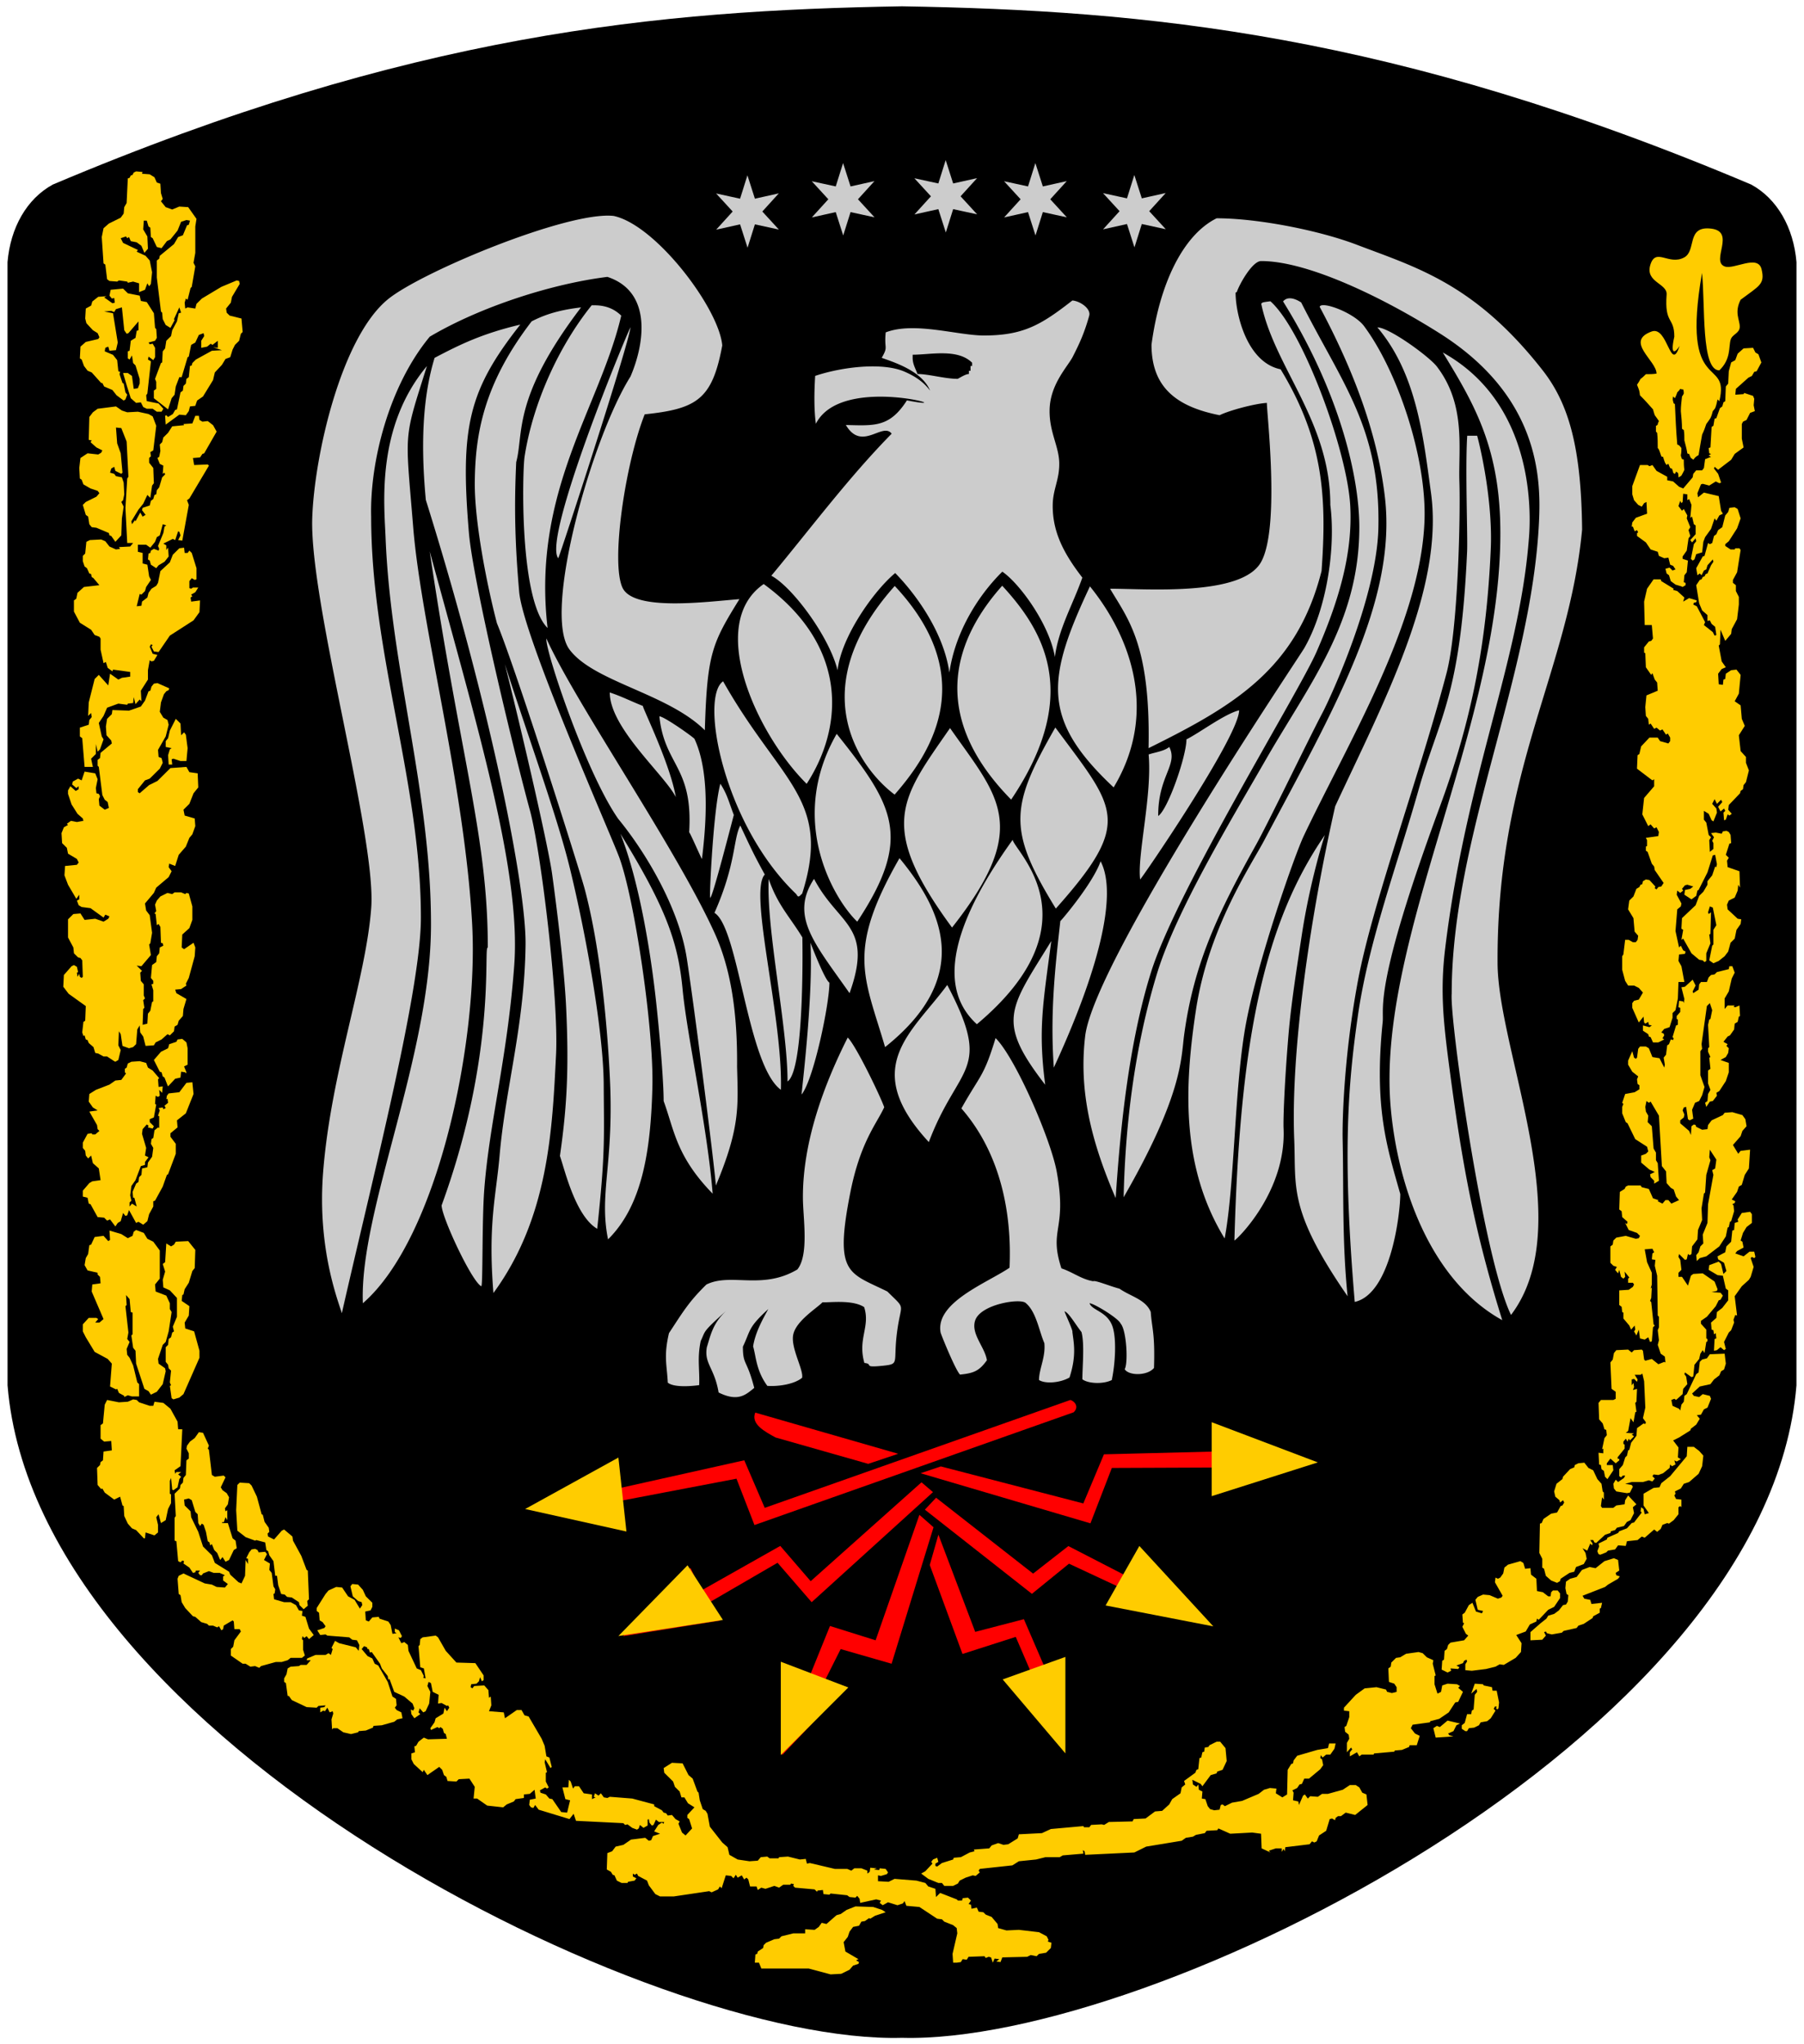 <svg xmlns="http://www.w3.org/2000/svg" width="600" height="680" viewBox="-186.26 -210.967 600 680"><path d="M113.741 466.902c82.756 2.231 287.894-99.327 297.488-217.042l.011-373.634c-.98-11.499-6.401-21.053-15.039-25.792-119.206-50.408-201.415-57.941-282.46-59.304-81.045 1.362-163.254 8.896-282.463 59.304-8.635 4.739-14.056 14.293-15.039 25.792l.013 373.634c9.596 117.714 214.731 219.273 297.489 217.042z"/><path fill="#FC0" d="m-156.549 182.578.986-.585 2.755-.39-.591-3.898-1.969-1.757-.591-2.534-.985.976-.787-.976-.196-1.563-.79-.973v-1.754l1.577-2.926 1.377-.196.199.393h.983l1.38-1.172-.591-.583-.199-1.365-2.56-4.483 2.758-.393-1.577-.975-1.377-1.948.196-2.533 2.167-1.368 4.528-1.754 1.969-1.365 1.971-.195 1.574-2.145-.393-.39v-1.169l.591-.392.392-1.362 1.182-.588 2.758-.191 2.165.583.591 1.559 1.576.975 2.167 2.536-.395.39.196 2.534 1.378-.193-.196 2.144-.983-.976.196 1.951-.591.392-.787-.392-.199 2.729.395.196-.787 4.29-1.38.583v.976l1.38 1.364-.395.779-1.576-.39.199-.585-.591-.39-1.38 1.561-.196 1.559 1.378 4.68-.392 2.536 1.182.583-1.182 1.562v.975l-1.38.39-1.772 4.681-1.378 1.95-.392 3.116.392 1.757-.591.584v1.367l.79-.976 1.574.976-.787-2.926h-.395l-.196-1.95 1.182-2.73.787-.585.199-1.559.787-.782.196-2.141 1.772-.393.196-1.559 1.38-1.953.392-2.923-.787-1.364.196-1.562.591-.387.395-2.539 1.182-.973.395.193v-3.897l-.395-.196.591-1.755-.395-.779 1.378-.195.198.585.787-.39-.395-.778 1.182-.976-.196-1.365-.395.196.198-1.171.591-.779 3.545-.393 2.363-3.119 1.969-.193.392 3.901-2.559 6.432-2.954 2.34.198 2.34-2.363 1.948v1.171l1.772 2.341v3.313l-2.562 6.826-.393.193-1.38 3.901-2.56 4.68-.591.196v1.755l-1.378 2.533-.591 2.34-1.377 1.172-1.577-.976-.787.387-2.363-4.287-.591 1.754-.591.196-.787-.976-.789 2.729-.983.583-.789 1.172-1.772-2.34-.983.389-.985-.975-2.165-.193-2.363-4.288-.591-.196-.395-1.95-1.577-.39v-1.95l2.17-2.535zm32.688-44.844-.392-1.951-1.38-1.171-1.574.196-.395.778-2.363.779-.395 1.368-2.363 1.168-2.361 2.729 1.968 3.898.591.196.393 1.365.591.39.985 2.536.196.39 2.363-2.534 1.772-.392.198-1.951 1.378.196.196.39.198-.39-.789-1.95 1.181-.586v-5.454h.002zm-5.316 116.401.591.392 1.971-.588 1.378-1.166 5.317-12.09v-2.341l-1.772-6.434-2.954-.976-.196-1.948 1.378-2.343.196-3.119-2.559-1.754.196-1.95.395-.196.395-1.752 1.378-2.146 1.182-3.898.787-.976.196-6.045-2.363-2.926-4.133.196-.591.976-.985.583-1.576-.976-.393 6.241-.789.583.789 2.536-.789 2.729.198 2.536 2.165.976 2.363 2.533v6.241l-1.378 3.313.395 1.562-.591.389-.395 1.562-.787.583-.198 1.95-.787.779v4.874l.787.975.198 1.172.787.781-.395 3.898.395.976-.395.193.589 4.095zm-29.34-125.176-.395 3.508.395 1.169.392-.193.395 1.365.591.195.395.976 1.574 1.362.591 1.95.985.193 1.772.976h1.182l2.363 1.563.393.191.985-.584.787-3.314-.787-1.559.196-4.681.591.976.591 3.898 2.167.782 1.377-.393.986-.976.392-4.873.79-1.365.196 2.34.986 1.365.787 3.119 2.758-.193.591-.976 1.968-.975 1.969-1.755.787.39 1.38-1.365.196-1.561.985-.583.393-1.367 1.38-1.559.196-2.34.985-3.313-3.349-1.95-.395-1.171 1.971-.193 1.772-1.171-.198-.583.985-1.951 1.968-7.216.196-2.923-.591-1.561-3.15 2.144-.787-.583.196-4.291 2.363-2.146.986-2.727v-4.484l-1.182-4.291-.787-.196-.395.392-1.378-.588h-2.167l-.787.588-1.576-.392-2.363 1.171-1.182 1.365-.591 1.365.395 2.144-.591.779.395.196.392 3.705.591-.39.591.975.196 5.263.591.193.198.782-1.182.586-.196 1.95-.79.973-.196 1.951-1.377.975-.395 4.291.787.975v.976l-.591.191.591 1.95v3.708l-.392.196-.591 2.923-.79.976-.196 3.312-1.576.393.199-5.266.392-.39-.392-2.536.591-.583-.395-.975v-3.708l-.985-1.167-.196-2.732.591-.583-1.772-1.754 1.577.196 3.15-3.708-.591-3.509.395-.392.591-3.506-.79-5.852-1.182-1.561-.392-2.337 2.954-3.511.787-1.754 4.136-3.509.983-1.948-.983-1.367.196-1.169 1.969.779 1.182-3.705 2.363-2.73 1.181-2.923.986-1.171.983-2.729-.196-2.536-3.346-.976-.395-1.948 1.968-1.951 1.378-3.509 1.576-1.95-.196-4.68-2.758-.39-.983-1.754-5.317.39-4.332 4.291-2.758 1.365-3.15 2.729-.591-.392v-.973l2.363-2.926 1.574-.585 3.349-3.313.983-1.951-.393-1.561-.985-.389-.196-2.34 2.56-4.484.985-3.898-.395-1.561-1.378-.779-1.182-1.951.393-3.119.985-2.73.787-.975.789-.39.196-.585-3.937-1.754-1.182.193-.79.976-.392 1.365-.591.196-1.182 3.119-1.38 1.951-3.937 1.365-5.514-.196-.198 1.365-1.574 1.561-.395 2.534.199 2.926 1.574 1.754.196.975-3.741 3.119-.196 1.754-.787.586v1.95l.392.39 1.182 9.358.79 1.561.983.782.395 1.948-1.377.585-1.772-1.365-.199-2.144.395-.975-.395-.779-.787-.196-.196-1.754.591-2.925-.79-1.951-3.545-.585-.983 2.925-1.182-.585-1.772.975-.196.976 1.378 1.171.787-.585v.975l-.983.583-1.772-1.558-.789 1.365v1.171l1.182 3.509 1.971 3.119 1.77 1.559.199.779-2.167.392-1.969-.392-1.378.976.393.392-1.378.779-.787 1.948.196 3.318 1.576 1.558.393 1.948 2.954 1.757.591 1.168-.591.782-3.938.39-.198 3.119 1.182 3.119 2.758 4.68.985-1.365v1.561l-.789.39.591 1.558.985.586 2.954.389 4.332 3.122.591-.975 1.378.583-.395.782-1.574.975-2.758-.975-3.545.39-1.377-2.147-2.363.196-1.772 1.754v6.045l1.772 3.315.198 1.95 1.378 1.365.787.194.591.782.196 5.457-.392.392-.591-.392-.196-.973-.591.973-.198-1.365.395-.193-.395-1.757-.983-.583-.789.392-2.56 2.923-.196 3.901 1.772 2.337 5.71 4.095-.196 4.874-.593.389zm32.294-86.768h1.971l.392-4.288-.59-4.487-.591-.779-.983.975-.198-3.901-1.574-1.559-1.971 3.898-.591 2.536-.787.975v1.948l1.969.392-.591.39-.591 1.95.198 3.119h1.182l-.198-1.754.591-.196 2.362.781zm-29.735-43.674 1.182 1.754 1.577.586.392.583v3.705l.985 4.484.787-.39.591 1.95 1.576 1.169.196-.583 5.712.779v1.561l-2.758.39-1.182.583-2.758-1.948-.591 3.898-3.15-3.509-1.378 1.365-1.968 7.799-.199 4.484.985-.975.196 1.365-.787.975-.196 1.561-2.954.973v2.926l.787.585.787 9.554h2.758l-.591-2.729 1.577-1.561v-3.313l.591 2.533.787-.779 1.182-3.315-.591-.975-.985-4.484 1.576-2.34 1.182-2.729 3.741-1.365 2.954.389.196-.389 1.772-.196.196-1.948.591 2.34 1.38-1.561.591.585-.199-3.511 2.363-3.705v-3.119l.591-3.313.591.389.79-.196 1.182-1.951-1.577-.39-.985-2.34.395-.779.591.196-.395.583.79 1.561 1.574.196 3.741-5.462 7.876-5.069 1.971-2.73.196-3.898-2.954.389-.196-1.365.591-.39-.395-.585 1.378-.779.985-1.561h-1.772l-.591.392-.591-.196v-2.34l.787-.976.985.586.591-.196v-3.705l-1.576-5.07-.787-.779-.591.779h-.983l-.198-1.754-1.574.196-2.167 2.144-.985 2.536-3.15 2.923-.787 3.901-.591.975-1.576.976-.983 1.365-.395 1.558-1.772 1.365-.196 1.365-1.577.196.986-4.094.591.193 1.182-1.169.392-1.365 1.576-2.34-.591-1.171-.591-3.898-1.576-.39v-3.511l-1.574-.39v-2.34h2.755l1.38.975 1.574-1.948.591-1.561.985-.585.983-3.705 1.182.392-.591.39-.393 2.144-1.772 4.291.395.973-.199.585-1.574-.585-.986.585-.196.779-.591.196-.199 1.95.591.39.395 1.365 1.772 1.169.787-.973 1.969-1.171 1.38-1.754-.198-2.926-.591.783v-1.561l-.983-.585 3.15-1.559.787.39.985-2.926.395.196.393 1.169-.787 1.561 1.378.194 2.167-11.894-.591-1.558.787-.586 6.499-10.918-.395-.39-4.528.194-.395-2.34 2.363-.193.787-1.171.591-.193 4.136-7.214-1.182-2.146-1.772-1.365-1.772.196-.983-.585-.199-1.365h-1.182l-.983 2.536-2.954.193.196.39-3.938.39-1.38 2.146-1.574 1.558-.395 1.561-.787.779.196 2.146-.392 1.948-.591.39.787 1.951 1.182.585-.198 2.729.591-.389.198.585-.985.973-.983 3.315-.79.975-.196 1.365-.591.196-.395 1.365-.787.583-.395 1.561-2.363.779-.196.782 1.182 1.559-.985.585-.787-1.365-1.576 2.923-.196-.39-.983 1.365-.199-.975 2.363-3.898 1.577-1.951 1.377-2.923.986.973.591-4.095.591-.779-.199-5.07-1.378-1.754v-1.561l.591-.583-.196-1.365.983-.586.985-8.188-1.182-3.119-1.377-.782-3.545-.779-3.545.196-1.772-.585-1.969-1.365-6.104.779-1.577 1.171-1.182 1.559-.196 7.605.983.194-.392.585 1.968 1.754 1.969.975-.392.779-.986.586-3.544-.39-2.363 1.558-.393 3.315.196 3.511.591.39.591 1.558 2.363 1.365 2.363.782.591.779-.986 1.169-3.544 1.757-.986.973.986 3.315.787.585.395 2.534.787.975 1.576.196 4.136 1.754.196.779.591.196 1.378 1.948 1.971-2.144.196-5.653.591-3.901-.787-1.559.591-.585.393-1.951-.196-3.898-.591-1.757-1.969-.39-.591-.779-1.38-.389.395-1.365.985-.585.393 1.365 1.971.975.393-.389-.591-6.435-1.182-3.315-.393-5.263 1.772.193 1.772 4.484.591 11.7-.395.585-.591 9.747.591 11.701h1.968l-.983 1.168-3.743.196.395.583-1.378.196-2.167-.975-1.378-1.754-1.377-.585-3.744.196-1.182.586-.392 3.898-.79.779v1.754l.591 1.757.79.583.787 1.757.591.193.196.976.591.389 1.971 2.34-5.121.585-2.165 1.948-.395 1.95-.787.586v3.705l1.969 3.705 3.741 2.342zm511.204 118.352h1.969l1.576.779 1.378 1.561-1.378 2.34-1.576.39-.591.779v1.561l2.167 4.876 1.576-1.95.196 1.95.393.387.985-.583.198.975.983.193-.787.586-2.167-.586v1.755l1.772 1.171.198.779.589.196.789 1.754h1.773l1.972-.975-.594-.393.594-.973-.199-.586-.787-.39.986-1.171 1.77-.583.985-3.122v-1.558l.985-.975.787-3.898.196-5.462h1.969l-.986-5.261-.982-1.757.196-2.144 1.968-.196.199-.782-.787-.387-.787-1.561-.593.586-1.18-5.462.589-7.211 1.184-.976.193-.975-1.573-2.926.196-1.365.985.779.985-.779-.395-.583.982-1.171.787-.196 1.972.586-.986.782-1.772.387-.195 1.561 2.363 1.561 1.573-1.171.397-1.754.393-.196 2.954-5.849 1.772-5.653.786-.196.591 3.119-.195.975-.396-.196-.985 2.926-1.573 1.951v1.168l-1.378 2.343-1.381 1.362-1.182 3.119-4.527 4.291-.199 3.509.594.392-.594 3.313.594-.39 2.756 4.876 2.559 2.144 1.182.196.591.583.594-.39v-2.534l1.375-3.318-.392-2.923.392-.196.199-7.211-.787.583-.199-.583.591-1.951.986.387 1.182 5.852-.986 1.561v4.874l-.395.39-.982 4.876 1.377.975 1.772-.782 1.969-1.561 1.182-1.561.79-2.923 1.375-1.365.593-2.923 1.378-1.95.196-1.561-1.182-.193-3.347-3.119-.198-1.561.594-1.365 1.966-.976.985-2.34.198-1.951.591.976-.195-5.457-3.94-1.367-.198-2.144.594-.975-.986-.975 1.182-3.705.591-.193-.195-2.73-.591-.975-.79-.392-1.179.196-.395.779-1.972-.387-1.573.191.985 1.367-.594 1.169.395.782v1.948l-1.182.975-.195-3.898.591-.975-.787-.779-.787-4.094-.792-.975v-2.926l1.579.975.982 2.144.591.39 1.182-2.926-.195-1.362-1.381-1.561.79-1.558.786 1.558 1.378-1.365.395.782-1.38 1.559.792 1.561 1.179-.975.396.779-.594.583.198 2.536.591-.193.591-1.754.591.387.79-.583-1.185-1.365.199-1.561 3.74-3.898.196-.782.787-.583.196-1.365.789-.975.983-3.901-.983-2.534v-1.95l-1.772-1.951-.591-5.263 1.972-3.119-.986-2.34-.395-4.484-1.971-1.365 1.38-2.536.591-6.238-1.378-1.754-1.772.193-1.772 1.171-.195 1.754-.594.193-.193 1.757-1.381-.196-.198-3.509 1.185-1.561 1.377-.585-1.377-1.948-.986-5.266.396-.39.195-4.874 1.577 3.702 1.968-2.337.196-1.561 1.775-3.315.588-4.874v-2.536l-.985-1.948v-1.95l-.983-.779v-.975l1.381-2.536L392.661-28l-.392-.585h-1.381l-.198.389h-1.375l-1.772-1.168v-.586l1.182-.975 2.758-4.291 1.179-3.315-.985-3.119-.985-.583-1.771.193-.395 1.365-.982 1.171-.986 3.898-1.38.976-.588 1.365-.787.585-.594 2.34-.787.389-.591-.389-1.182 4.288-.591.196-2.167 3.898.397 2.34.787-.585.588.585.787-1.558.792-.392.393-1.365 1.772-1.948.195.779-.786 1.168-1.182 2.73-.591.196-.396.779-.591.196-.395.779-.588.196-1.185 1.754.985 6.045.986 2.34 1.772 1.559v1.95l.786-.196.591 1.171 1.182.975.396 2.729-.591.193-.591-1.168-2.957-2.34.397-.975-2.758-5.263-1.182-.585.195-.586.787-.193.199-.585-2.56-.779-1.969 1.168.393-1.365-2.363-2.144-1.378-.389.196-.393-4.134-2.533-.198-.586h-2.363l-2.165 3.119-.985 4.291.199 7.799h2.36l.395 4.484-.591.779-.787.196-1.576 1.951V6.12l.393.196.198 4.678 1.772 2.536.395-.586.787 2.144.787.975.198 2.73-3.743 1.561-.395 3.898.198 2.926.787.975.198 1.951.589-.392 1.182 1.757.789-.392 1.182.975.787-.39 1.182 1.754.591-.39.787 1.365v1.171l-.591.779-2.756-.779-.787-1.171h-2.758l-2.755 2.926-.594 2.533-.591.392-.196 4.484 5.121 3.898.589-.389v2.34l-3.347 3.898-.591 5.462 1.969 3.898.787-.586 1.182 1.365.789-.39.787 1.561-.196 1.362-4.136.588.395.779v1.948l-.395.196v1.365l.588.39 1.381 3.901.787.973.198 1.171 2.954 4.291-.787 1.169-.985.193-.591.782-.591-.39.196-.585-1.969-2.144-1.182-.196-.985.586-.196.975-.591.193-.395.779-.985.588-.98 2.534-1.381 1.365-.395 2.926 1.775 2.923.392 4.484 1.182 1.365-.198 1.365-.588.782h-.986l-1.38-.782h-1.182l-.591 4.876-.393.583v4.484l.983 3.707.992 1.56zm-504.313 125.764-.591 7.604 1.971.973.393-.193.591 1.364 1.772.976v.392l1.181-.588 1.38.393h2.363v-4.095l-.593-.586-1.378-5.655-1.182-2.533-.787-.976-.196-1.95.983-2.34-.787-.976.395-2.145-.985-8.774.395-.39-.198-3.314 1.181 1.367.395 4.288.591.193v7.216l-.395.39.591 4.095.787.975.199 4.291 2.755 8.383 1.38.781.787 1.166 1.969-.973 1.969-2.533.985-4.291-.196-.975-2.167-1.559-.196-1.563 1.574-4.678.985-.975.985-3.509.983-6.435-.591-.976v-1.95l-1.182-2.534-3.542-1.364-.199-2.343 1.576-1.948v-9.357l-2.167-2.926-1.969-.976-1.182-1.947-2.559-.976-.79.583-.392 1.365-1.577.779-2.165-1.365-3.939-1.169.196 3.119-.591.39-1.574-1.754-2.954.39-1.182 2.536-.591.196-.395 2.923-.787 1.364-.395 2.341.986 1.754 3.349.779v.586l.787.779.196 2.146-2.755.387-.199 2.343 3.939 9.164-1.377 1.171h-1.38l.985-1.171-.591-.393h-2.559l-1.971 2.146v2.341l.986 1.95 2.954 4.873 4.332 2.338 1.38 1.565zM363.518-74.796c.196.779.393 1.365.591 1.948.591.782.985 1.368 1.378 1.951-.196.39-.393.782-.393 1.171-.198.193-.395.39-.593.39v1.95c.198.193.395.39.395.39.198 1.754.198 3.509.198 5.07.393.39.393.39 1.182 2.729.193.193.393.193.589.193.591 1.951.591 1.951 1.184 2.73.193-.194.393-.39.589-.39.198.585.395.975.591 1.365.195.196.395.196.591.196.198.583.395.976.395 1.365.196.193.395.389.591.389.198-.389.392-.585.392-.779.199.193.396.39.594.39.193.583.193 1.168.193 1.558.395-.193.792-.39.985-.583.396-.782.79-1.365.986-1.951-.196-1.171-.196-2.34-.196-3.315-.196-.194-.395-.194-.591-.194-.199-.585-.393-.975-.393-1.365.193-.782.193-1.561.193-2.34-.786-.976-.786-.976-1.377-1.171-.396-4.484-.589-8.968-.787-13.452-.196-.196-.395-.196-.395-.196-.393-1.365-.393-1.365-.196-2.34.196.196.395.39.591.586.392-.779.591-1.365.787-1.951.392-.39.786-.779.985-1.169.392.194.787.194.985.194.196.585.196.975.196 1.365-.196.39-.395.782-.591.975-.199 1.754-.393 3.315-.393 4.874.193 1.951.393 3.901.393 5.852.196.193.395.39.591.39.196 1.168.196 2.34.196 3.509.395 1.561.786 2.926.982 4.291.199.193.397.193.594.193.196.585.392.975.591 1.365.395.196.588.392.787.586.786-.976.786-.976 1.772-1.559.395-2.34.786-4.68 1.182-6.827.588-1.168.985-2.337 1.38-3.509.588-.779.98-1.365 1.375-1.95.395-.779.591-1.559.79-2.34.395-.39.591-.779.786-.973.396-.975.591-1.95.79-2.926.193.196.392.39.588.586 3.749-15.225-12.934-1.336-5.748-42.655 1.097 10.87-.343 32.413 5.756 32.413 3.927-3.728 3.063-7.807 3.765-10.204.544-1.862 3.039-2.092 3.031-4.342-.008-2.335-1.871-4.667.286-8.945 6.156-4.639 8.194-5.134 6.961-10.17-1.238-5.039-9.208.266-12.283-.916-4.69-1.803 3.859-11.576-4.486-12.575-8.347-.999-4.81 7.307-8.933 9.572-5.137 2.822-9.447-3.421-11.274 2.436-1.826 5.856 5.676 6.197 5.402 9.899-.745 10.036 2.56 7.319 2.56 14.04-1.597 7.063.728 4.849 1.765 3.059-3.064 9.276-3.894-6.754-9.298-4.787-9.071 3.303 1.625 9.66 1.625 14.012-1.182.193-2.363.193-3.545.193-.591.585-1.182 1.171-1.772 1.561-.395.779-.787 1.365-1.182 1.95.787 1.948.787 1.948.983 3.509 1.579 1.56 2.956 3.118 4.334 4.679zm-36.824 382.355v2.926l.588.389.594 2.341 1.772 1.561.985.39.983.39.985-.583.199-.782 2.951-1.95 1.576-.39.588-1.561 2.56-.976.985-1.754-.392-1.948-.985-1.561 1.576.781.982-2.343.591.589.199-.589-.79-1.166h.986l.392.779.594.196 2.954-2.732 1.772-.586.196-.585 1.377-.388.591-.781 2.363-.586.986-1.362 1.182-.588 1.179-2.338-.393-1.95 1.18-.973-2.756-2.929-.982 1.562-.196 1.367-2.758.387-.986.779h-3.74l-.396-.583.396-2.926.591.779v-2.34l-.393-.388-.395-2.536-1.381-1.561-1.377-2.923-1.574-.779-1.38-1.755-1.969.194-1.185.585-.193.779-1.38.583-2.361 2.536-.198.779-1.969 1.561-.787 2.536.393 1.755 1.378 1.169.198.779.985-.779.393.779-.591.975-.588.196-1.185 2.144-1.969.39-2.56 1.758-.593 1.361-.589.196-.198 9.75.989 1.95zm-477.926-430.516.591 4.874.787.586 2.56.196.591-.39 2.758.39.196.39 1.772-.39 1.971.583v2.926l1.969-.779.787-2.146.591.976.591-.779.395-3.898-.79-3.901-1.378-1.561-2.954-1.365.395-.583-4.923-2.34-.789-1.561 1.772-.586.395.586.591-.39.591 1.365 1.968.39 1.577 1.171.983 2.34 1.182-1.367-.196-4.095-1.377-2.34.196-2.923h.986l.591 1.951.591.39.196 3.119.591.39 1.378 2.926 1.576.389 1.772-2.34 1.182-.585 2.363-2.923 1.182-2.926 1.772-.585 1.179.196-.392 1.365-.591.196-1.378 3.313-1.576.586-1.378 2.34-4.727 3.898-.196.975-.79.586v5.655l1.378 11.308.395.39.196 2.144.985 1.95 1.576.975 1.378-2.533-.196-.392 1.772-3.898.591 1.754-.789.196-.591 2.73-1.574 2.923-.395 1.951-1.576 1.561-.393 2.533-.789.976-.196 3.705-.395.193-1.969 5.266.395.975v2.34l-.787.583v2.536l4.724 3.705 1.182-3.705.985-1.171.395-2.73 1.182-3.119h.787l1.968-6.628.395-.196.787-3.898 1.378-.782 1.182-2.534 1.576-.585.196.975-.983 1.561v2.337l1.968-.39 1.182-.975.591.392 1.772-1.365v2.337l-1.576-.194 2.954.976-3.346.193-5.317 2.926-1.182 1.168-.199.782-.591.194-.392 3.705-.787.586-.198 1.561-.787.779-.196 1.559-.789.585-1.182 5.655-.591.193-.787 1.365-1.576.976-.591-.586-.393.196.196 2.926 4.53-3.315 2.165.193.985-1.365.392-1.558 1.772-.196.591-1.754 1.971-1.365 3.346-5.459.591-2.534 2.363-2.536 1.182-1.951 1.576-.583.787-2.536.787-1.558 1.38-1.365.588-2.34.591-.585-.392-4.484-3.939-.975-.983-.975-.198-1.365 1.576-1.951.395-1.948 2.56-4.291-.196-.975-.79-.194-5.119 2.144-6.499 3.898-1.772 1.754-.395 1.561-2.56-.39-.787.39-.196-1.951.393-1.365.59.39.986-3.898.392-.39 1.182-6.824-.591-1.171.591-3.313v-8.774l.395-2.536-2.758-3.898-2.952-.196-2.363.976-2.167-.779-1.576-1.951.591-.779-.591-1.951-.196-3.119-1.182-.39-.787-1.757-1.576-.973-2.56-.196.196-.585-2.165-.193-.787.389-.395.779-.591.196-.395.779-.591.196-.392 8.189-.789 1.365-.196 2.144-.985 1.365-3.938 1.951-1.772 1.558-.591 2.926.591 8.774.591.385zm43.914 405.948-.395 8.386.395 6.823 2.755 2.147 3.15 1.166.395-.191 2.954.779.395 2.533.588.39.395 1.365 1.378 1.948.591 4.876h.591l.395 3.119.985 2.926 1.182.193.787.779 1.576.195 2.361 1.562.199.975 1.377 1.365 1.378-1.171-.196-1.559.591-.583-.395-9.557-.392-.196-1.772-4.677-2.758-5.072-.196-1.362-2.758-2.341-.787.39-2.56 2.926-1.971-.975-.196-.976.591-.586-.196-1.364-1.377-1.948-.591-2.343-.395-.193-1.576-5.849-1.772-3.705-.787-.779-3.15-.195-.789.779zm-51.003-372.217 1.182 1.561 1.377.586 3.153 3.509h.392l.591 1.168 2.758 1.171 1.378 1.754 2.363 1.754.591-.39.591-1.561-.591-.779-.591-2.923-.395-.196-.983-2.926.196-.779-.591-.196-.395-3.703-1.378-1.757-2.755-1.168.196-1.171.983-.39.395 1.365 2.167-.193.591-2.536-1.576-9.748-2.954-.585 2.363-.196.985.39.591-.973 1.969-.585.787 7.603.789 1.171.591-.196 3.346-3.898v2.923l-.591.196-.395 2.34-1.574.976-.395 3.313-.591.196v2.34l.591.39.79-1.365.392 2.533.787.782 1.38 4.484v1.561l-.591 1.559-1.38.196-.588-4.291-1.38-.975h-1.574l1.378 4.68 1.182 3.705 1.772 1.558 1.574-.193.79 1.558 1.182.586h1.968l1.378.975h1.576l.591-.975-1.576-1.755-3.937-.779-.199-1.951.395-.585 1.182-10.723-.985-.585.199-.976 1.574 1.171.591-.975v-3.122l-.787-1.365-.985.196-.392-.585 2.165-.583.591-.976-.196-2.926-.395-.39-.392-4.874-2.363-3.705-1.971-.39-.392-1.757-3.94-.779-1.574-1.561-4.136.392-.395 1.948.787.975.789-.193.196 1.558-.787.196-2.758-1.951.79-.39-2.758.196-1.968 1.558-.395 1.365-1.772.976-.196 3.315.392 1.559 2.167 2.34 1.577.976.591 1.365-.395.585-4.135.975-1.772 1.559-.196 3.901.591.39.782 2.145zm68.726 429.739h3.741l.986-.779-.591-1.95v-3.119l-.395-.393.196-.976.591.586.79-.586.787.976 1.577-1.362-1.577-2.146-1.182-3.898-1.182-.393.196-1.558-1.182-.196-.983-1.755-1.772-.975h-2.167l-3.347-.973-.198-1.757.395-.193.196-1.368-.591-.973-.588-4.486-.79-.976.196-2.141-1.969-1.172.985-1.95-.591-.779-2.167.193-.392-.779-.79-.39-1.182.194-.787.975-.985 1.951.591.193v1.754l-.787-1.362-.196 5.264-1.182 2.536-.986-.393-2.755-2.533-.395-.976-4.727-2.923-.983-2.536-2.954-2.926-1.577-4.874-2.363-4.873-.196-1.95-1.969-1.951-.198-1.95 1.576-.387.983.583 1.182 3.9.79.779.196 2.923.591.976.591-.779.591.393.787 2.337.591 3.119.591.393.199.976.591-.393.787 1.95.983.976.985 2.34.787-.975.985 1.558 1.182-.583 1.576-3.315.983-.585-.392-2.536-.985-.779-1.576-5.07h-1.969l.196-.387.395.193.591-1.754.591.973v-3.313l-.591.39-.196-.976.983-1.362.395-2.343-.787-1.364-1.38-.976-.591-.976 1.576-3.313-.591-.586-2.954.39-.983-.585-.986-8.383-.395-.393.395-.975-1.968-4.285-1.38-.196-1.378 1.947-1.576 1.172-.983 1.362-.196.975.787 1.563v1.752l-.787.586-.198 4.874-.787.975-.196 1.562-.789.778-.196 1.172-1.772 1.754.395 7.41-.395.583v7.604l.591.195.591 6.629.787.392.591-.583.591.191-.196.784 1.968 1.362 1.182 1.754.787-.193.199-.586h1.377l-.591.779.591.782h.591l.395-.586 1.968-.779 1.577.583h1.968l1.772.782-.591.387v1.367l1.574 1.171-.983 1.169-2.758-.196-1.574-.778-2.363-.39-7.09-3.315-1.576.779-.393.975.393 5.07.591.39.395 2.34 1.182 1.95 2.559 2.729.787.196 1.971 1.755 1.968.583.591.585h1.378l1.378.586.591-.39.789 1.362.591-.387.196-1.172 2.954-1.757.395.393.196 2.536h1.772l.392.779-2.165 2.926-.395 2.144-.787.779v2.146l3.937 2.727h.985l1.577.976 1.574-.196 1.38.589.591-.586 4.922-1.365h1.969l1.968-.585.985-.779zm472.016-101.002-.985 1.367-1.573.388-.787.779-.395 3.511-.79.583-3.147 6.634-.789.583-.196 1.95-.79.973-.392 1.95-.395-.583-2.165-.975-.395-1.951.985-.39.588.39 2.168-1.947.198-1.757 1.375-1.562-.392-2.533-.591-.782.195-.583 2.168 1.559.591-.193.395-3.901 1.573-1.95.396-1.755.786-1.168.591.975.594-3.704.393-.196v-.779l-.393-.196v-2.923l-1.775-1.95v-.976l1.969-1.362 2.954-3.512.985-1.95.594-.196.787-1.362-.787-.975-2.957-.196 1.772-.39.199-.583-.985-2.539-3.94-2.727-3.149.193-.787.586-.985 3.314-1.969-2.925h-1.185v-1.365l.985-.976-.392-3.313-.594-.976.199-.975 1.968 1.95.594-.196.393-1.754.591.39.591-.39.198-2.536 1.772-2.338.196-3.119 1.378-3.317-.199-3.898.787-4.874.397-.392.395-5.85 1.375-4.873-.392-.976.195-2.533 2.168 3.313-.396 2.929-.985.583.395 1.558-1.772 9.753-.195 6.235-1.577 3.901.199 2.923-.985.976-.591 1.95-.79.976.199 1.947.985-.973 2.167-.585 4.329-3.315 2.167-3.313.591-2.924.396-.195.392-1.755.395-.196.986-3.315-.199-1.95-.395-.387.787-.393.198-.583-1.179-.588 1.772-2.533.588-1.755.985-.586.986-3.315 1.375-2.141.395-6.241-3.15.387-.787.976-1.772-2.923 2.56-2.926.591-1.755 1.378-1.559-.393-2.34-.985-1.367-3.349-.973-2.56.193-.588.779-3.744 1.757-1.182 1.561-.195 1.365-1.772.196-1.972-.976-.196-.586-.591-.195-.786.585-.196 2.926-.591-1.367-2.954-2.533v-.976l1.182-.973.196-.976-.591-1.367.395-.975.787-.194.591 4.095.591.39 1.182-.586-.393-2.926.983-2.337 1.377-.586.986-1.95.786-2.729-1.377-3.898v-7.995l.591-.779-.199-1.562 1.772-12.672.985-.976.787 2.34-.591 2.926-.392.196-.396 1.754.396 7.407-.396.39v1.171l.787 1.755-.392.196.392 3.702-.787.585v4.291l.787 2.144-.787 1.368-.195 2.337-.787.586.395 1.364 1.179-1.754.986-.196 1.377-1.754-.195-.976.982-.583 2.167-3.315.986-2.926v-3.119l-2.756-.976 1.77-.975.787-1.365.199-1.561-.79-.779.395-.586-1.38-.779 1.38-1.754.787-.393 1.381-1.947.193-1.951.985-.583.395-1.754.395-.196-.195-3.511-1.381.585-.591-.193.393-.392h-2.361l-.985 1.171v-3.509l1.381-2.34.985-4.291.98-1.95-.787-2.144h-.983l-.195.975-3.94.976-.786.779-1.182.196-.787.779-.594 1.558h-1.969l-.591.779-.195 1.757-1.772 1.171-.199-.586.985-1.95-.985-1.951-2.56 2.34-1.182.193.986 3.903-.196 1.362-.196-.583-1.38-.196-.199 2.144.594.196v1.365l-1.182 1.365v.976l.395.196v1.754l-.594.193-1.179 3.901.393.387-.196.588-.79-.195-.588 1.558-.594.393-.392 3.119-.787.976.393 2.337-.193.976-1.579-3.117-2.361-.392-1.182-2.926-.985-.583h-1.971l-.589.779-.395 2.926-.392.387-.594-.387-.591-2.146-1.378 3.121v1.362l1.378 2.34 1.971 1.559-.395.978.196 1.559.591.393v1.362l-1.574.975-3.152.589-.983 2.923.393.39-.393.975v2.145l1.182 2.926.591.39 2.56 5.263 3.939 2.536.393 1.559-.787.779-1.573.588v2.34l2.755 2.338 1.772.779-1.573.781.193.976 1.182 1.169v.975l1.576-.975-.393-5.849-.591-.976v-2.533l-.789-1.368-.591-7.407-1.381-1.364.199-2.146-.787-1.362-.198-1.562.395-1.95.789.586.589-.39 2.758 4.678.982 16.768 1.381 1.757.198 3.9 1.375 1.559.986.583.786 2.343.986 1.169-2.56 1.171-.985-1.171h-.983l-.985 1.171-1.574-.779.196-.392-1.772-.586-1.378-3.116-2.363-.589-.395-.583h-4.136l-.787.387-.392.785-1.579.973-.193 5.851.787.583.195 1.951 1.772 1.561-.195.779-.594-.393 1.182 2.343 2.758.973.983.976-.393.779-.982.195-3.35-.975-3.149.586-.986.973-.195 1.367-.787.583v5.462l.982.975 1.182.388-.591.975.986 1.172.395-1.172.588 2.341.787.585.594-.585-.196-1.755 1.573 1.95-.395.39v1.365h1.576l.393.583-.393.781-1.38.976-3.147.196v4.873l.787.586.195 1.755.393.193v1.95l1.971 2.34.589 1.365 1.184-1.365.196 1.365-.395.586.787 1.361.789-1.947.393 2.923 1.579.393 1.179-.779.594 1.559.588-.196.395-4.678.591-.586-.395-.39-.787-7.409-.392-.39.392-.976.196-3.509-.395.39.395-1.367v-3.898l-1.574-3.509-.786-4.291 2.559-.193.589 1.169-.589.39-.198 1.95 1.182.196-.196 1.95.787 3.313.198 13.258.395.393v3.509l-.395.973.395 3.317-.395 1.559.983 2.923 1.378.976.198 1.95-.392-.195-1.972.781-2.167-1.757-2.167.588-.393-.392-.395-2.926-.393-.387-2.562.193-.787.781-1.182-.975-3.937.193-.787.975-.395 2.145-.787.975.392 8.775 1.378.973v2.342l-.787.39h-4.136l-.786.976.195 5.459 1.185 1.365.588 1.95.591.196.196 1.754-.787.973-.786 3.705.392-.196v1.562l-1.573-.193.195 3.898.591.195.199 1.362.787.589.395 1.947.787.779 1.968-2.923-.195-1.755h-1.972v-.585l1.185-1.562 1.77 1.562 1.185-.976v-.586l-.395.196-.199-.586 2.366-2.926v-1.362l-.397-.195v-.779l.789-.976.591.976.393-.976.395.586 1.378-1.367-.787-.583.787-.393-2.756-.19.787-.589.79-4.288.985 1.365.588-3.313.395-.196-.395-2.926.395-.39.196-4.29-1.378.389.393-.975-.193-1.365-.594.782v-1.951l.787-.193.985.973.196-.779-.983-1.561h1.969l.591-.387.591 2.533.393 8.772-.787 3.511.985 1.365-.198.586-.589-.196-2.167 1.559-.196 2.536-1.774 2.34-.589 2.34-.395.196-.392 1.754-.591.583-.79 2.536-1.179 1.362v2.343l.588.39.591-.586h.79l-.396.779-1.968 1.365-.79-.779-.787 1.364.199 1.562.787.975 3.545.584.982-.196.985-1.951-.395-.583-2.164-.39 2.164-.585h3.741l1.971-.583 1.182.387.787-.973-.787-.779.393-.586 1.576.194 1.574-.584 2.167-1.754.196-1.171.591.583 1.184-.583-.395-1.365.787.39 1.38-.779-.985-.586.196-3.313-1.772-2.343 1.969-.973 3.74-2.343.199-.583 1.77-1.364 1.185-1.951-.985-1.168 1.38-.193.98-1.758 1.185-.585 1.182-2.924-.396-.975-2.363-.583-1.182.973-1.772-.39-.588-.779 2.56-2.34 3.542-.782 1.185-1.559 1.77-1.364.591-1.365.985-.585.591-1.951-.395-3.315-4.928.189zm-3.545 32.17-1.772-1.362h-2.167l-.193 3.119-5.516 6.631-2.952 2.34-.593 1.362-1.969.196-3.347 1.95v3.898l1.772 2.536-1.377.39-.396-1.754-.786-.586-.199 1.365.395.389-2.562 3.313-.787.195-1.573 1.755-2.56.976-.395.585-3.545 1.562-.199.585-2.755 1.362.195.976-.591 1.561.396.976.588.196 1.971-.782.591-.583 2.363-.392.986-1.362 2.559.193.396-1.562 3.542-.387 1.38-1.171.986.39 3.147-2.73.985.779 1.182-.975.591-1.362 1.576-.589.591.196 1.574-1.171 1.573-1.948v-2.34l.594-.39.392.39v-2.536l-1.772-.193-.588-1.172.395-.583-.198-.779 1.971-.975.983-1.562 1.772-.585 3.15-2.729 1.182-2.536.395-3.507-1.381-1.563zm-505.492 9.36.591-.779-.985-.779.985-.781h-1.576l-.395.588-.196-1.171 1.969-1.367.591-12.281h-1.378l-.196-2.536-2.363-4.288-2.363-1.95-2.954-.39-.395 1.365h-1.182l-3.542-1.172-.79-.779-1.182-.193-1.772.779-2.954.193-3.938-.779-.787 1.559-.591 6.241-.79.583v4.486l1.182.976 2.363-.196.196 3.122-2.756.387-.196 2.926-.79.586-.196.975-.985.976.199 5.652 1.182 1.368.392-.196.79 1.362 3.15 2.34 1.969-.973.787 2.923.395.196.196 3.315 1.181 2.533 1.38 1.559 1.378.588 2.559 2.728h.395l.196-1.948 2.954.976 1.182-.976v-2.533l-.591-2.536.787-.976.787 2.923 1.576-.975.787-3.702.985-1.951v-2.923l-.395-.196v-4.29l.395-.976.395 3.898.393.196 1.38-.976.591-2.731zm477.727 31.198 1.185-.779-.395-3.509-1.378-.585-3.153.973-2.954 2.342-1.968-.392-2.56.975-1.772 2.341-2.167.585-1.378.976-.196 2.144.393 1.951.591.39-.196 2.146-.591.975-.983.193-1.38 1.755-1.574 1.171-1.971.583-.588.976-1.972 1.561-3.349 2.926v2.73l3.939-.196 1.182-1.367-.594-1.167.594-.195.393.583 1.576.392 3.349-.588.588-.583 4.335-.976.591-.779 1.77-.585 2.957-1.951.196-.583 2.167-1.171v-1.365l.392-.193.396-1.757-3.545.393-.396-1.368-1.968-.387-.591-.976 7.484-2.926.982-.778 3.35-1.951.588-.781-1.179-.387-.2-.786zM397.584-93.71l-.787-1.558-3.152.193-1.969 1.754-.787 2.146-1.378.779-.786 2.923-.199 4.097-.787.973-.195 4.876-.594.39-.393 1.365-.786.585-1.182 3.313-.591.196-.396 2.34-.591.39-.395 6.824-.588.196.193 1.754.594.193-.787.585.787.39-1.969.782-.397 2.923-.588.782h-1.972l-.982 1.168-.199 1.169-3.147 3.705-1.38-.583-1.969-1.757-1.972-.39v-1.168l-3.542-1.951-1.378-1.95-.985.392-.594-.392h-2.559l-2.56 7.02v2.729l.591 1.951 1.38 1.558 1.182.586.787-1.169.787-.39.198 3.898-3.74 1.365-1.185 1.561-.196 1.365h.395l.591 1.558.787-.389.395.779-.395.196v.975l2.954 2.144 1.574 2.34 2.365.779.393 1.365 1.775.782 1.375-.196.591 2.34.985.39.789 1.171-.985.39-.985-.976-1.378.39.395 1.561.787.583.588 1.951 1.579 1.168 1.966.586.396.196.985-.585v-.779l-.594-.196.199-2.34.786-.975.396-3.898-1.772-.585v-.779l1.377-1.951.594-4.094.588-.779-.588-1.95.588-.976-1.182-2.923.196-.976-1.182-2.146-.588.586-1.185-1.559.594-1.757.392.782.396-.39.198-2.732 1.375.196v1.951l.594-.39.787 1.948-.396 4.291.594-.39.588 2.534.591.392v2.923l-1.772 1.95.594.779 1.179-1.365.196.975-.787.975-.982 4.874.588.585.594-.39.588-1.754 1.972-.585.395-3.509.591-1.561 1.969-2.729 1.182-3.509.591.779.982-1.754 1.185-.585-.594-.975-.787-4.874-4.925-1.171-1.969 1.561-.193-1.365 1.179-2.926.591-.193 2.165.583 2.167-1.365 1.182.586.591-.194-.985-2.926-1.375-1.754.196-.585 1.179.975 4.334-3.315 1.18-1.951 2.954-2.144-.589-2.923v-4.876l.393-.779 1.182-.585 1.182-2.34 1.576-.583-.392-1.95.193-2.144-.393-.975-2.954-.976-.198.39-2.756.194.196-1.948 4.139-3.705 1.179-.586.787-1.365.789-.196 1.576-2.923-.985-2.729-.99-.588zm-1.969 299.101-1.971 1.559-2.756-.976.594-.779 2.162-1.169-.393-1.95-.591-.39.787-2.533 1.182-1.95 1.772-1.368v-2.923l-.591-.779-2.756.39-1.38 2.145.198.781-1.184.387-.193 2.343-.594.193-.393 3.705-1.576 1.559-.392 1.95-2.56 1.365.193.975 1.971 1.172.787 2.729-.985.976-.787-3.318-.787-.779-3.149 1.172-.196 1.558 2.954 1.757 1.772.194.982 4.29.787.586v3.313l-1.969 2.536-1.772 1.365-.195 1.947-1.772 1.563.195 2.338.591.196.199 1.364.588-.392.199 1.754-.591.196-.196 3.9.982-.195 1.185-.976 1.179.976.591-.39-.591-2.34 1.577-3.12.786-.778.986-2.534-.199-.975.591-1.563.594.195-.792-6.432 2.365-3.315 2.361-2.146.593-.975.986-3.315-.986-2.924.393-.39.787.39.395-.39-.395-1.754h-1.572v-.001zm-70.694 122.057.591.393 3.15-3.318 1.971-.973 1.969-2.926v-1.558l-.787-.976h-1.576l-.591.583-.198 1.367h-.787l-1.772-1.367-1.969-.39-.198-4.095-1.771-1.364-.198-2.145-1.772.193-.588-1.947-.986-.588-4.136 1.171-1.182.976-.395 1.95-.982 1.364-.787.39-.79-.39-.195 1.559 2.559 4.486-.392.583-1.182.393-2.758-1.171-2.169-.196-1.772.779-.786.975.786 3.315 1.772.393-.392.779-1.969-.586-1.185-2.926-1.182.781-1.375 2.534-.789.586.196 2.729.395.195-.591 1.169 1.182 2.34.787.584-1.378 1.563-4.528.778-.789.779-.395 1.365-.787.583-.196 2.926-.591.392-.196 2.924 1.969.975 1.182-.583-.196-.781 2.56.193.395-.583-.985-.586 2.165-.779.395-.779.787-.392.198.586-.591.975v1.95l2.165.196 4.727-.588 3.149-.779 1.378-.779 1.381.196 3.939-2.34 1.772-1.951.196-2.925-1.775-2.728 3.152-1.171 1.381-2.341 2.162-.975.198-.972zm-58.091 57.91-.985-1.757-1.18-.779h-1.971l-2.363 1.559-4.923 1.367h-1.969l-1.38.973-2.56-.193-.787.782-.985-1.367-.591.392-1.378 3.117-.195-1.167-1.772-.392.195-2.534-.395-.781 1.579-.779.787-1.171.787-.196.786-1.755h1.574l3.741-3.119.985-1.362-.393-1.95-.593-.392.198-.973.591.778 1.182-.975h1.381l1.375-1.951.395-1.754h-2.165l-.395 1.561-3.545.586-6.692 1.948-1.185 1.561-.195.973-.591.196-1.182 1.95-.199 8.189-1.573.975-2.168-1.364.199-1.559-2.167-.196-1.972.583-1.77 1.367-5.514 2.341-3.349.583-2.363 1.171-.787-.586-.591.194-.395 1.561-1.772.196-1.375-.39-.792-.976-.787-2.343-1.179-.19.195-2.343-1.182-.586-.195-1.754-.594.779-1.179-.779-.199-1.559 2.758 1.362.591.784 2.756-3.707 1.969-.583.198-.586 1.772-.586 1.381-2.926-.396-4.288-1.772-2.144h-1.184l-2.361 1.169-.395.585-1.182.196-.196 1.362-.591.196-.392 1.754-.594.196-.392 3.702-.594.196-.393.976-3.74 2.729.392 1.169-1.179.975-.395 1.951-2.759 1.95-.982 1.754-2.363 2.145-2.363.196-3.15 2.34-3.939.196-.395.778-7.874.196-1.579.973-.787-.193-3.542.193-.591.782h-1.775l-.193-.393-10.834.976-2.954 1.364-7.678.393-.395 1.362-3.152 1.95-1.574.196-1.772-.586-2.167.782-.787.973-5.119.39.199.585-1.576.39-2.957 1.562-2.36.195-.199.583-3.741 1.172-1.573 1.169-.594-.196v-.779l.985-.586-.392-1.362-1.381.583-.588.779.395.586-2.365 2.533-1.378.779 2.363 1.757 3.346 1.365h1.182l.787.976h2.954l1.579-.779.588-.976 1.972-.976 2.36-.778.985.195 1.381-1.171-.395-.586.395-.585 10.828-1.169 2.167-1.367 5.712-.584 3.147-.778h4.727l.986-.586 6.894-.586-.199-1.169.591.39.196 1.172 16.347-.782 3.938-1.95 11.816-1.95 1.378-.976 2.363-.387.985-.586 2.951-.586.591-.778 3.545-.196.395-.586 3.938 1.757 7.288-.392 2.952.392.195 4.874 2.954 1.364-.588-.585 2.36-.779h1.972v1.171l.588-.975.395.778.199-1.364 8.072-.976.787-.976.787.393.789-.393.787-1.95 2.363-1.558 1.182-3.898.787-.196.985.583.196-.779.789-.583h.983l1.576-1.171 3.15.778 4.133-3.314-.392-3.509-1.372-.582zm43.324-33.927-.199-1.171-2.755-.583-.2-.393-2.755-.193-1.185 3.315 1.772-1.561.199.973-.787.975-.393 4.879-.593.387-.199 1.172h-1.375l-.787 2.923-.985.779v1.171l1.182.779h.591l.588-.975 1.772-.196 1.577-.779.591-.973 2.167-.39 1.179-.976 1.576-2.536-.591-.583.396-.779h.591l-.196.584.392.392.396-.392.195-1.951-.786-3.898h-1.378zm-203.028 72.921-2.952-.975-5.908-.193-2.954 1.168-1.971 1.367-1.375.388-3.349 2.926-1.577-.39-.983 1.364-1.377.976-3.153-.193v1.362h-3.94l-3.937.975-.787.779-1.577.196-2.755 1.171-.79.779-.196.973-1.772 1.172-.196.779-.591.195-.199 2.73h1.38l.787 1.947h15.753l7.286 1.95 3.545-.193 2.758-1.364 1.182-1.365 1.772-.586.196-.583-.985-.585.79-.39-4.332-2.536-.593-3.119 1.38-1.755.591-1.754 1.182-1.562 1.968-.39.787-1.364 1.182-.196 1.377-.976.395.196 1.576-.975 3.542-1.172-1.18-.777zm55.336 9.946-.591-1.172-2.56-1.362-6.695-.784-4.136.196-2.758-.779-.196-1.364-1.971-2.341-1.966-.781-.79-.779-1.573-.193-.591-1.365-1.772.39-.196-1.364-.79-.196.79-1.169-.985-.975-1.772.195-.196.779h-1.381l-.392-.39-5.514-2.144-1.38 1.362-.199-2.729-2.36-.779-.985-1.169-2.954-.779-7.286-.586-1.969.976-3.545-.196v-1.947l.986.195 1.968-.588.393-.583-.787-1.171-1.969-.196-.196.586-1.772-.194.983-.392-2.165-.193-.196 1.364-.787.583v-.973l-1.971-.781h-2.363l-.986.781-1.377-.585h-4.136l-8.269-1.948-.985.193-.392-1.561-1.971.195-3.937-.975-2.954.196-.196.387h-2.954l-.79-.583-2.165.196-.985 1.168-2.758.194-3.937-.584-2.758-1.558-.591-2.536-1.772-1.559-4.133-5.266-.79-4.291-.591-.975-.983-.583-.985-2.926-.395-2.534-.392-.392-1.576-4.288-1.378-1.171-1.968-3.901-3.545-.19-2.758 1.754.199 1.559 2.952 2.923.591 1.755 1.576 1.561.591 1.95h.986l1.182 1.95 2.165 1.365-2.363 2.533v.976l.591.393.985 3.116-2.167 2.34-1.182-.975-1.182-2.924.395-.779-1.377-.778-1.182-1.368-1.38.196-.588-.779-.79-.195-.591-.779-2.559-1.365v-.586l-7.286-1.947-7.482-.589-.79.393-1.182-.196-.983-1.364-.79.781-1.182-.781-.392 1.168.591.196-1.182.586v-1.561l-2.758-.39-1.574-2.338h-1.38l-.591.779-.787-2.343-.591-.583-.196 2.533H.789l.985 3.901 1.577.39-.986 4.095-1.968-.196-2.954-4.288-.986-.193-1.182-1.367-1.772-.584-.196-.781 1.772-.976.591.393.591-.393-.986-1.95v-2.923l.395-.196-.787-3.313.196-.976 1.772 2.926.395-.393-.79-3.119-.983-.39-.591-3.511-.985-2.338-4.332-7.409-1.377-.39-.986-1.757h-1.576l-3.937 2.731-.395-1.95-4.922-.39.787-1.95-.196-2.923-.591.387-.196-2.533-1.377-1.559-3.349.193-.591.781-.591-.392.196-.976 1.772-.193.79-.779.392-1.367.591 1.367.591-.392v-1.559l-2.755-4.095-6.303-.196-3.545-3.9-2.559-4.481-.787-.588-4.332.588-.79.583-.196 1.95-.395.39.591 7.021 1.182.39.591 3.315-.787-.196.196-.583-.983-1.951-1.38-.585-2.755-5.852-.199-1.948-1.182-.975-.983.39-.986-1.948.787.193.395-.586-.985-1.95-1.378-.583v1.171l.591.388-1.377.195-.591-2.925-.787-1.169-2.954-.976-.198-.583-2.165.191-1.182 1.367-.985-.393-.196-2.923 1.772-.39.591-1.169v-1.367l-2.167-2.142-.983-2.146-1.577-1.754-1.968-.196-.591.781.787 3.315 1.772 1.559 1.182.39.196.975-.787 1.169-1.772-2.926-2.167-1.166-1.969-2.926-1.968-.196-2.56 1.172-.985 1.169-2.954 4.68v.976l.787.583.198 2.533.983.589.985 1.364-.395.583-2.361.779.983 1.563 1.772-.196.591.388 7.286.588.986.779 1.574.196.79 1.558-.199 1.948-.983-1.169-5.514-1.364-1.38-.779-1.181 2.34.395.39-.591 1.95-.787-.588-.985.588h-3.346l-2.758 1.169-.196.586h1.377l-1.377 1.561h-1.971l-.591.387-2.755.196-.986.586-.392 1.947-.789 1.368v1.168l.591.39.59 4.291h.395l.985 1.364 4.923 2.338 3.346.196.591-.583 2.363-.196-.395.583-1.378.196v1.561l.985-.586.591.196.787-1.171.787 1.561.985-.39.196.779-.59 1.95.198 3.315.392-.392h1.38l1.969 1.367 2.559.583 2.363-.583.196-.393 2.363-.196 2.363-.975.196-.583 2.758-.196 4.136-1.169.985-.779 1.77-.39-.392-1.95-1.577-.781-.591-.779.591-.779-.196-2.145-1.182-.778-1.577-4.877-3.15-5.459-1.182-.586-.787-1.754-1.576-.782-1.969-2.337.787-.976.985.39.196.586h.395l.395 1.171.591-.196 2.755 3.898.591 1.562 1.968 2.536.199 1.169.392-.196 1.577 4.288 3.346 1.563 2.758 2.337.591 1.562-.395.778-.787-.387.196 1.559.985 1.364 1.969-1.364-.591-.586.395-1.364 1.182 1.364.787-.39 1.182-2.536.395-3.9-.985-1.948.395-1.365.787.39.591 2.924 1.968.975-.196 2.926 1.182-.193 1.772.976.395-.196.392.779-.787 1.171-.787-1.171-.395 1.95-2.56 1.561-.395 1.362-1.378 1.951.196.588 2.167-.976.591.388.392-.388.79.583.392 1.365.591.39.395 1.561-6.303.193-1.378-.583-1.772 1.365-.787 1.362-.591.196.196 1.95-1.182.39v1.95l.79 1.559 2.954 2.729.392-.779 1.182 1.755 3.939-2.73.983.976.591 1.755.79.585.392 1.365 2.954.193.787-.779 3.545-.193 1.772 2.728-.392 3.903h1.182l3.346 2.337 5.317.586 1.182-.973 2.363-.976.591-.781 2.755-.39v-1.171l1.971-.194 1.574-1.367.395 2.929-1.968.387-.199 1.755.591.781.787.193.591-.975 1.181 1.561 10.24 3.122 1.38-1.758.787 2.341 15.753.779.591.588.787-.196 1.576 1.169 1.577.586.591-.393.392-1.166 1.182.973 1.377-.782v-1.947l.395-.193.196 1.166.79.975.591-.19.787-1.757.985.781h1.772l-.199.583-.591-.392-1.182.784-1.377 2.144 1.968.779-2.363.779-.591 1.367-.787.191-1.182-.976-4.727.588-2.56 1.755-2.559.583-1.182 1.561-1.577.586-.19 5.458 1.377.779.591.976.591.196.79 1.754 1.574.779h1.969l.199-.39 2.165-.39.591-.779-1.182-.588v-.973l.591.39.79-.39.392.781 2.954 1.559.591 1.559 2.167 2.923 1.574.784h4.531l11.813-1.757.79.39 2.165-.976.591-.975.591.586 1.378-4.288 1.772.195.79.779.787-1.171.591.975 1.378-.778.79 1.362.787-.584.591.584.591 2.34h2.165l.395 1.171 1.182-.779 1.377.39 2.954-.975 1.577.585 1.377-.975h2.363l.196-.39.985.193-.199.586.591.585 6.502.583.787.779.196-.387 1.772-.196.196 1.362 1.969.196.395-.387 5.514.583.79.583 1.968.196.588-.584.79.976.196 1.362 5.32-1.169 1.574.39-.395.779.986.782 1.77-.976 3.152.976 1.772-.586.589-.779.593 1.559 4.332.39 5.908 3.9 1.573.196.787.779 2.954 1.169 1.185.975.196 1.755-1.577 6.824.196 2.926h1.185l1.375-.194.594-.975 1.377.193.591-.976 5.317-.196.396.586.982-.39.79.196.588 1.755.591-1.365 1.576.196-.982.779 1.375.195.593-1.561 8.271-.196 1.18-.583 1.968.387.79-.778 2.363-.388 1.573-1.563.199-1.754-1.185-.39.194-.579zm130.165-70.777-.985-.392-1.182.779.787 3.121 5.908-.392-1.378-.39-.395-.586 1.772-.779.985-1.95 1.179-.583-4.133-.976-2.558 2.148zm2.952-4.876 2.167-3.315.985-.193 1.574-3.317-1.574-1.362.588-.586-.982-.586-3.15-.193-1.772.586-.395 2.142-1.182.588-.985-3.122v-2.727l.395-.196-.983-3.901.196-1.168-2.167-.976-1.378-1.365-1.378-.39-4.136.584-1.968 1.171-1.381.196-1.573 1.558-.199 1.365-.787.586.199 4.483 1.772.586.787 1.169v1.559l-1.577.392-1.576-.392-.392-.779-3.153-.779-3.937.392-2.952 2.142-3.939 4.291v.975l1.772.196v1.95l-.985 2.924-.591.392.196 1.559 1.182.976.198 1.364-.787 1.365v3.119l1.375-1.559.396.583-.787.976v1.364l2.363-1.364.787 1.364.786-.585h3.94l.195-.39 6.698-.586.196-.387 2.363-.196 2.363-.976.195-.585h2.363l.986-3.119-1.579-.782-1.375-1.754.588-1.169 5.712-.779.196-.39 2.954-.781 3.153-2.148z"/><path fill="#CCC" d="M35.844 248.962c-.317-6.151-1.403-8.716.392-16.471 4.587-6.94 6.481-10.323 12.451-16.172 8.119-4.017 18.53 1.956 30.25-5.008 3.955-4.915 1.847-17.392 1.847-23.859-.08-18.32 6.796-37.219 14.907-53.295 2.841 2.814 10.903 19.651 12.139 23.188-2.466 5.413-7.936 11.497-11.272 28.35-5.428 27.425-.573 26.571 12.312 32.948 6.383 6.321 4.566 3.35 3.243 13.347-1.383 10.438.998 10.743-4.605 11.334-7.221.756-2.988-.57-6.277-.916-2.314-8.039 2.031-12.049-.075-18.568-3.96-2.626-11.95-1.419-13.847-1.62-1.989 2.059-8.986 6.285-9.783 10.963-.749 4.394 3.532 11.545 2.987 14.158-2.515 2.124-7.854 2.952-11.558 2.694-3.756-5.096-3.772-9.926-4.737-13.141.75-4.765 3.279-9.148 5.054-12.415-6.822 6.249-5.785 6.899-8.45 12.511.01 6.282 1.272 4.01 3.774 13.718-2.647 2.093-5.214 4.846-11.852 1.522-1.38-8.223-4.876-9.58-3.909-15.067 1.215-3.811 1.886-7.921 6.545-12.198-8.357 7.492-6.845 6.587-8.589 10.143-1.215 5.807-.292 9.43-.506 14.672.002 0-7.939 1.214-10.441-.818zm161.706-4.887c-2.193 2.649-8.37 2.639-9.747.41 1.21-1.994.624-13.034-1.362-15.186-.715-1.772-8.948-6.75-10.323-6.75.826 2.475 6.087 2.709 7.717 7.99 1.272 4.105.849 11.972-.322 17.56-2.946 1.458-7.882 1.18-9.783-.25 0-4.159.767-11.749-.294-15.72-1.961-2.479-4.252-6.502-5.63-6.892 0 .39 2.805 6.257 2.605 6.843.374 3.343 1.505 7.61-.957 15.167-3.042 1.768-8.008 2.201-10.145.842 0-3.697 2.245-7.611 1.775-12.281-1.809-4.174-2.673-10.426-6.229-13.375-1.939-1.606-14.989.468-16.78 5.839-1.491 4.474 3.256 8.881 3.906 13.235-2.508 3.499-4.304 4.321-8.944 4.773-1.533-1.52-6.34-13.35-6.461-14.021-1.801-10.022 15.493-16.465 22.926-21.521.811-17.558-2.709-37.769-16.011-52.996 6.37-11.383 7.376-10.286 11.372-23.396 6.587 6.52 18.424 33.793 20.354 44.523 3.527 19.579-2.778 18.818 1.548 32.082 3.793 1.251 6.67 3.633 10.57 4.277.643-.423 5.63 1.67 8.757 2.482 3.646 2.58 8.641 3.526 10.377 7.734.41 5.654 1.455 7.21 1.081 18.631zm-270.115-18.211c-1.504-4.82-8.196-22.036-6.218-47.028 2.624-33.174 14.278-64.247 15.994-87.9C-61.076 67.284-83.326-10.451-82.41-38.627c.673-20.673 9.593-60.119 25.22-72.825 11.189-9.1 59.855-29.35 75.013-27.688 14.118 2.995 35.106 30.851 36.135 43.091-3.331 17.946-8.411 21.073-25.795 22.91-6.447 16.326-11.341 49.18-7.386 57.666 3.708 7.949 27.99 4.665 38.893 3.803C50.578 3.034 48.92 6.367 48.166 31.95 35.73 19.634 11.228 15.904 3.153 5.096-5.96-7.102 10.699-65.5 23.436-85.715c4.683-10.89 7.33-28.199-7.681-33.148-18.54 2.294-42.281 9.954-59.076 19.889-13.623 16.412-19.967 41.83-19.495 59.858 0 45.854 16.571 88.481 16.541 133.463-.015 24.266-15.841 85.53-26.29 131.517zm388.859.572c-9.363-19.288-20.457-98.478-19.729-106.868 0-52.021 26.6-105.23 29.045-157.132.697-14.765-.149-41.69-32.975-62.482-18.305-11.597-43.777-24.136-59.479-24.079-2.836 0-7.118 7.495-8.073 10.333 0 0-.198 0-.395.196 0 7.02 3.718 23.176 14.977 25.475 14.239 23.496 15.395 42.431 13.62 67.069-8.251 32.678-29.221 44.933-57.544 58.956.717-34.456-6.917-43.026-12.8-53.037 12.225 0 43.818 2.601 50.225-8.883 6.605-11.839 1.543-52.513 1.958-52.926-3.728.167-12.399 2.436-15.753 4.094-14.386-2.846-22.647-9.306-22.647-23.462 2.679-20.188 10.465-36.507 21.662-42.048 13.63 0 34.02 4.004 46.545 8.777 19.975 7.616 39.304 12.97 61.871 41.775 8.875 11.331 12.856 26.109 13.138 52.993-4.433 47.32-28.473 79.562-28.119 144.281.159 29.372 27.234 86.988 4.473 116.968zM80.336 153.12c.444-4.884 3.857-33.161 2.964-50.485.8 2.113 4.889 12.56 6.3 13.259 0 7.146-5.227 32.234-9.264 37.226zm-6.873-1.566c-11.229-8.225-14.009-54.02-22.101-58.865 7.204-16.223 6.239-24.646 8.597-29.053 3.403 7.273 4.469 9.631 8.147 16.308-5.492 5.728 6.061 47.498 5.357 71.61zm87.907-1.682c-16.512-21.345-11.85-25.235 2.018-47.805-2.727 20.787-4.425 29.355-2.018 47.805zm2.865-5.707c-1.293-18.251.484-33.749 2.167-48.744.165 0 10.823-12.502 13.39-19.886 5.871 11.168-.952 36.987-15.557 68.63zm-88.564 4.606c0-18.251-7.075-50.434-6.27-67.338 3.078 8.829 6.873 12.316 11.205 19.427.006.418.849 44.092-4.935 47.911zM50.003 87.519c.591.39 6.04-20.72 7.802-27.397-1.556-3.994-2.195-6.966-4.489-10.382-2.516 9.554-3.85 41.244-3.313 37.779zm142.944-5.945c-1.039-7.838 4.03-28.07 2.82-41.574 2.255-.753 5.064-1.058 6.868-2.49 3.011 5.97-3.749 9.572-3.687 22.957 3.22-2.128 9.396-19.894 9.396-25.49 4.36-2.157 12.666-8.465 17.519-9.667 0 8.741-32.717 56.461-32.916 56.264zM42.951 65.911c1.352-21.994-8.194-22.144-9.907-38.589 1.509 0 10.596 6.406 11.659 7.459 5.583 11.953 3.589 30.887 2.508 39.958-.196.001-4.061-9.024-4.26-8.828zm-4.429-11.726c-3.741-7.407-21.977-22.982-21.977-34.807 3.942 1.3 6.909 2.854 11.027 4.484-.317.313 8.935 18.86 10.95 30.323zm84.141 114.756c-23.081-24.969-5.609-36.345 6.124-52.268 15.339 29.158 3.729 26.107-6.124 52.268zm-14.551-31.6c-6.976-23.728-12.944-31.86 4.794-62.841 13.867 16.809 25.002 39.077-4.794 62.841zm30.524-7.603c-8.241-7.564-15.354-23.467 11.903-61.331.994 4.127 28.159 27.719-11.903 61.331zm-42.338-10.333c-11.641-16.577-19.936-25.609-11.816-38.021 8.168 15.542 19.886 15.451 11.816 38.021zm33.419-88.179c15.931 22.776 27.321 32.567.665 66.35-25.036-34.018-16.937-42.844-.665-66.35zM98.855 95.617c-7.139-6.747-23.653-33.137-6.839-62.475 19.233 24.072 25.25 34.578 6.839 62.475zm66.045-4.35c-16.058-26.148-15.297-33.803-.162-60.235 20.136 27.212 26.044 31.187.162 60.235zm-85.736-4.034a2.817 2.817 0 0 1-.591-.779c-24.156-23.063-32.19-65.418-24.334-70.79 19.11 33.829 36.218 39.208 26.306 70.594-.986.975-.986.975-1.381.975zm32.165-103.285c29.433 31.404 10.635 57.129-.039 69.407-12.041-9.005-30.438-35.339.039-69.407zm72.802 67.007c-23.994-22.529-22.44-35.939-7.885-66.868 12.854 15.844 23.259 41.264 7.885 66.868zm-34.087 4.061c-28.606-29.097-17.791-54.564-2.97-71.143 13.393 14.554 26.76 35.825 2.97 71.143zm-68.013-5.248C65.62 33.517 48.429-3.292 67.743-16.692c28.047 20.464 26.79 47.157 14.288 66.46zm174.167-92.784c0-27.843-18.571-45.637-22.985-66.951.588-.39-.093-.39 3.06-.779 10.769 9.521 25.539 49.699 26.546 67.941.897 16.342-4.027 32.219-11.208 48.669C245.682 19.459 205.22 84.9 196.6 112.323c-8.4 26.744-10.688 59.162-11.798 75.235-8.155-18.844-12.291-35.702-10.14-53.87 2.97-25.067 70.966-125.723 72.905-129.116 7.318-12.786 10.483-32.876 8.631-47.588zm57.183 271.191c-23.966-13.251-34.817-44.686-37.101-70.751-4.936-56.345 37.921-128.853 36.43-194.202-.588-26.249-9.074-40.524-19.1-56.933 33.416 18.563 28.757 60.256 28.556 62.784-3.243 40.23-20.826 78.471-27.746 135.261-1.757 14.394-.642 24.688 1.502 40.828 4.276 32.246 8.411 54.06 17.459 83.013zm-49.058-6.063c-4.177-49.219-2.252-72.181 1.048-95.25 3.523-24.613 13.228-50.563 20.103-74.848 6.933-24.484 14.022-30.97 16.213-79.43.24-5.356-.658-27.647.044-38.604h3.303c1.609 5.926 5.173 22.813 4.527 37.632-1.339 30.818-6.158 56.536-16.986 85.891-21.987 59.616-18.478 66.706-18.963 71.481-2.931 28.79 1.491 41.763 5.856 57.245-.001 6.169-3.002 33.15-15.145 35.883zm-2.375-1.889c-19.804-28.694-17.107-36.143-17.753-52.1-1.212-29.882 5.4-74.567 13.625-110.896 16.048-34.484 36.213-72.32 31.871-104.172-2.585-18.935-4.802-39.68-17.833-55.116 3.842 0 16.886 9.44 19.698 12.92 9.845 12.779 7.193 27.283 7.569 38.494.372 11.228-.426 48.999-4.27 63.583-9.27 35.158-24.616 76.479-29.438 102.16-4.83 25.761-5.245 47.405-5.119 53.063.368 16.371-.23 33.61 1.65 52.064zm-37.652-18.534c1.791-65.512 9.508-105.091 30.106-134.9-.16.289-4.962 15.219-7.728 33.493-1.576 10.438-3.509 22.523-4.386 32.923-1.339 15.949-1.785 28.14-1.646 31.117.984 20.973-15.334 36.861-16.346 37.367zm-3.248-.684c-14.664-23.93-13.346-50.862-9.551-75.947 4.107-27.173 18.23-48.037 22.642-56.347 23.328-43.932 44.376-79.874 40.173-114.649-1.785-14.771-6.777-35.16-21.661-62.98.681-2.043 11.848 2.118 14.956 6.69 10.96 14.892 20.707 43.661 19.91 64.624-1.303 34.198-25.553 73.878-40.181 104.753-2.924 6.169-15.021 40.568-19.095 61.871-3.997 20.888-3.764 53.876-7.193 71.985zm-33.594-13.702c.567-25.367 3.942-50.953 11.114-74.459 6.391-20.934 24.941-51.538 35.886-70.63 14.763-25.743 31.377-46.011 31.391-77.82.005-15.338-5.682-43.437-25.364-75.093 1.27-1.514 3.391-1.347 6.021.335 13.644 27.018 26.419 41.86 25.679 75.067-.514 22.975-15.88 56.288-18.526 61.313-4.861 9.208-17.849 36.291-22.229 44.146-12.593 22.578-20.684 39.515-23.862 63.254-1.023 7.619-.409 19.653-20.11 53.887zM12.365 197.785c-7.25-4.299-10.753-19.516-12.396-24.239 2.335-16.287 3.016-28.917 2.072-49.268-.47-10.119-2.258-26.927-4.698-44.701-1.117-8.124-9.128-43.457-15.691-69.636 7.097 22.239 17.345 50.5 21.509 67.446 5.452 22.162 11.262 54.734 11.365 72.234.1 17.503.572 22.852-2.161 48.164zm38.401-11.679c-12.154-12.487-12.758-21.148-16.303-30.826 0-5.132-.831-17.255-2.428-32.289-1.594-15.036-5.384-40.07-11.95-56.618 15.384 24.961 19.221 36.357 20.689 51.819 1.47 15.464 8.207 45.496 9.992 67.914zm1.068-2.715c-.542-7.252-7.165-59.471-9.69-75.684C39.618 91.49 28.911 73.035 19.36 61.422 8.571 46.014-5.142 4.825-4.526 1.44 5.4 23.38 38.699 71.252 51.502 99.591c5.307 11.752 7.536 26.156 7.381 44.185.31 13.08 1.156 20.067-7.049 39.615zM-.589-25.273c-5.346-6.553 22.459-73.94 24.025-76.819-.451 5.384-23.63 76.429-24.025 76.819zM-4.134-2.069c-9.518-9.427-8.356-52.395-7.662-56.928 2.742-17.928 11.499-36.989 22.322-50.416 1.703 0 6.107-.245 9.833 3.444-7.14 30.463-29.805 58.492-24.493 103.9zm20.106 203.365c-2.915-14.435 1.486-23.95.785-49.241-.147-5.292-1.605-41.476-8.615-67.539C6.476 78.321-14.34 12.477-20.986-3.656c-3.501-13.411-7.475-34.056-7.361-46.853.142-15.841 2.833-32.629 18.909-53.561 3.22-1.618 7.626-3.617 16.432-4.639-23.034 30.253-18.986 42-21.564 51.458-.735 15.47-.348 27.897.983 43.091 1.096 14.337 30.039 79.742 33.22 88.215 5.08 13.517 11.582 57.106 11.089 76.543-.546 21.707-3.514 39.573-14.75 50.698zm-38.121 17.849c-1.871-23.052.893-32.271 2.046-45.668 1.94-22.552 8.287-43.259 8.64-70.112.255-19.327-11.845-79.969-33.163-148.021-2.059-21.631-.402-36.427 2.908-47.271 8.609-4.538 15.926-8.083 28.503-11.063-17.227 21.857-20.033 34.089-17.097 69.162 1.383 16.483 15.093 73.401 20.32 92.475 3.524 12.864 9.624 62.32 8.664 81.339-1.247 24.69-2.424 54.019-20.821 79.159zm-4.038-2.25c-3.196-1.584-13.194-23.039-13.194-26.909 18.565-50.875 13.792-86.44 15.361-85.741 0-36.961-8.989-62.064-19.322-131.825 16.293 59.794 30.387 106.869 28.117 137.679-2.27 30.805-8.333 52.601-9.982 74.786-.782 10.511-.402 31.819-.98 32.01zm-39.386 5.653c-1.244-30.697 22.528-81.711 22.657-125.615.129-44.11-13.414-85.723-15.103-129.057-.429-11.006-3.259-36.741 13.756-57.08-7.928 25.15-7.229 20.924-4.562 53.692C-46.156-2.74-31.721 50.339-29.221 96.51c2.118 39.105-11.412 104.353-36.352 126.038zm241.572-328.469c.671-2.42-3.133-4.938-5.604-5.088-10.606 8.303-16.492 11.644-29.596 11.644-8.979-.105-23.091-4.659-32.477-1.037-.568 5.759.947 4.492-1.329 8.462 3.733 1.375 13.372 4.265 16.084 10.903-2.268-2.996-5.031-4.796-8.491-6.303-7.208-3.143-20.557-1.662-29.724 1.411-.352 5.544-.388 11.442.233 15.929 8.697-17.224 51.267-3.71 30.284-7.781-5.737 8.927-10.624 8.437-20.312 8.184 5.292 8.999 12.201-1.115 15.238 2.89C96.045-52.2 83.55-35.433 70.279-19.458c7.093 3.8 19.316 20.4 22.028 31.45 1.29-11.365 12.237-26.603 19.169-32.34 7.552 7.714 16.244 20.356 18.019 33.106 1.851-12.944 9.095-25.137 17.608-33.566 5.733 3.909 15.661 17.485 17.49 28.403 1.146-9.316 5.985-17.451 9.128-26.422-6.313-8.176-9.923-15.284-9.853-24.071.038-5.42 2.313-8.491 2.161-14.236-.146-5.552-3.405-10.302-3.196-17.673.24-8.48 6.078-14.275 7.742-17.567 2.129-4.21 3.754-7.616 5.424-13.547zm-38.934 16.692h-.532v1.603h-.536v1.07c-1.07 0-2.676 1.071-3.743 1.605-4.278 0-9.626-1.605-13.37-1.605-.536-1.604-1.602-3.209-1.602-5.348v-1.068c5.879 0 14.972-2.139 19.783 2.673v1.07z"/><path fill="red" d="m176.417 295.758-56.489-16.665 6.734-2.265 47.386 12.312 6.858-16.337 37.322-.938-.023-7.929 32.871 11.453-32.61 10.101.049-8.292c-10.632 0-24.151.142-34.982.142l-7.116 18.418zm-111.747.567-5.978-15.418-38.527 7.357c-.069.104.955 8.065 1.038 8.483l-29.551-6.271 26.582-15.147 1.377 8.759 41.672-9.298 6.803 15.82 101.662-35.891c1.598.501 2.897 2.405 1.076 4.103L64.67 296.325zm-43.69 36.958 22.415-22.696 3.537 7.555 26.324-14.871 10.108 11.731 36.863-32.891 3.82 3.264-40.354 36.613-11.343-13.111-23.194 13.473 4.174 5.729-32.35 5.204zm195.873-3.544-33.748-6.829 3.313-5.723-17.137-8.008-12.332 10.03-35.599-27.995 3.73-3.976 32.258 25.24 11.729-9.159 19.27 9.933 5.042-8.228 23.474 24.715zm-49.172 40.387-19.442-22.643 8.124-2.814-4.791-11.138-17.709 5.679-10.893-29.598 2.879-10.083 12.24 32.332 16.191-4.218 6.775 15.696 6.218-2.42.408 29.207zm-93.834 2.753.547-30.537 8.997 3.364 6.396-15.8 15.176 4.758 14.572-41.729 4.695 4.128-13.95 45.397-16.938-4.873-5.234 10.423 6.532 2.982-20.793 21.887zm28.659-96.907L71.683 267.2c-3.576-1.976-8.29-4.442-6.752-8.273l47.552 13.694-9.977 3.351z"/><path fill="#FC0" d="m19.417 273.879-31.019 17.116 33.692 7.486-2.673-24.602zM42.41 309.71l-22.993 23.532 34.76-5.349L42.41 309.71zm31.019 32.087v31.017l22.459-22.461-22.459-8.556zm73.798 5.883 20.854 24.598v-32.085l-20.854 7.487zm45.457-44.386-11.23 19.785 35.828 6.951-24.598-26.736zm24.063-41.177v24.598l35.294-11.229-35.294-13.369z"/><g fill="#CCC"><path d="m62.33-152.646 2.486 7.771 7.948-1.769-5.484 6.037 5.506 6.002-7.97-1.733-2.444 7.771-2.486-7.771-7.95 1.77 5.487-6.039-5.507-6.001 7.97 1.733zM94.144-156.72l2.486 7.771 7.948-1.769-5.484 6.038 5.506 6.001-7.97-1.733-2.444 7.771-2.486-7.771-7.95 1.77 5.487-6.038-5.507-6.001 7.97 1.732zM128.269-157.709l2.485 7.771 7.951-1.769-5.485 6.037 5.506 6.001-7.972-1.732-2.441 7.771-2.487-7.771-7.952 1.77 5.489-6.039-5.509-6.001 7.972 1.733zM158.099-156.72l2.484 7.771 7.952-1.769-5.485 6.038 5.506 6.001-7.973-1.733-2.44 7.771-2.487-7.771-7.952 1.77 5.488-6.038-5.508-6.001 7.972 1.732zM191.012-152.757l2.484 7.771 7.952-1.769-5.485 6.037 5.506 6.001-7.973-1.732-2.44 7.771-2.487-7.771-7.952 1.77 5.488-6.039-5.508-6.001 7.972 1.733z"/></g></svg>